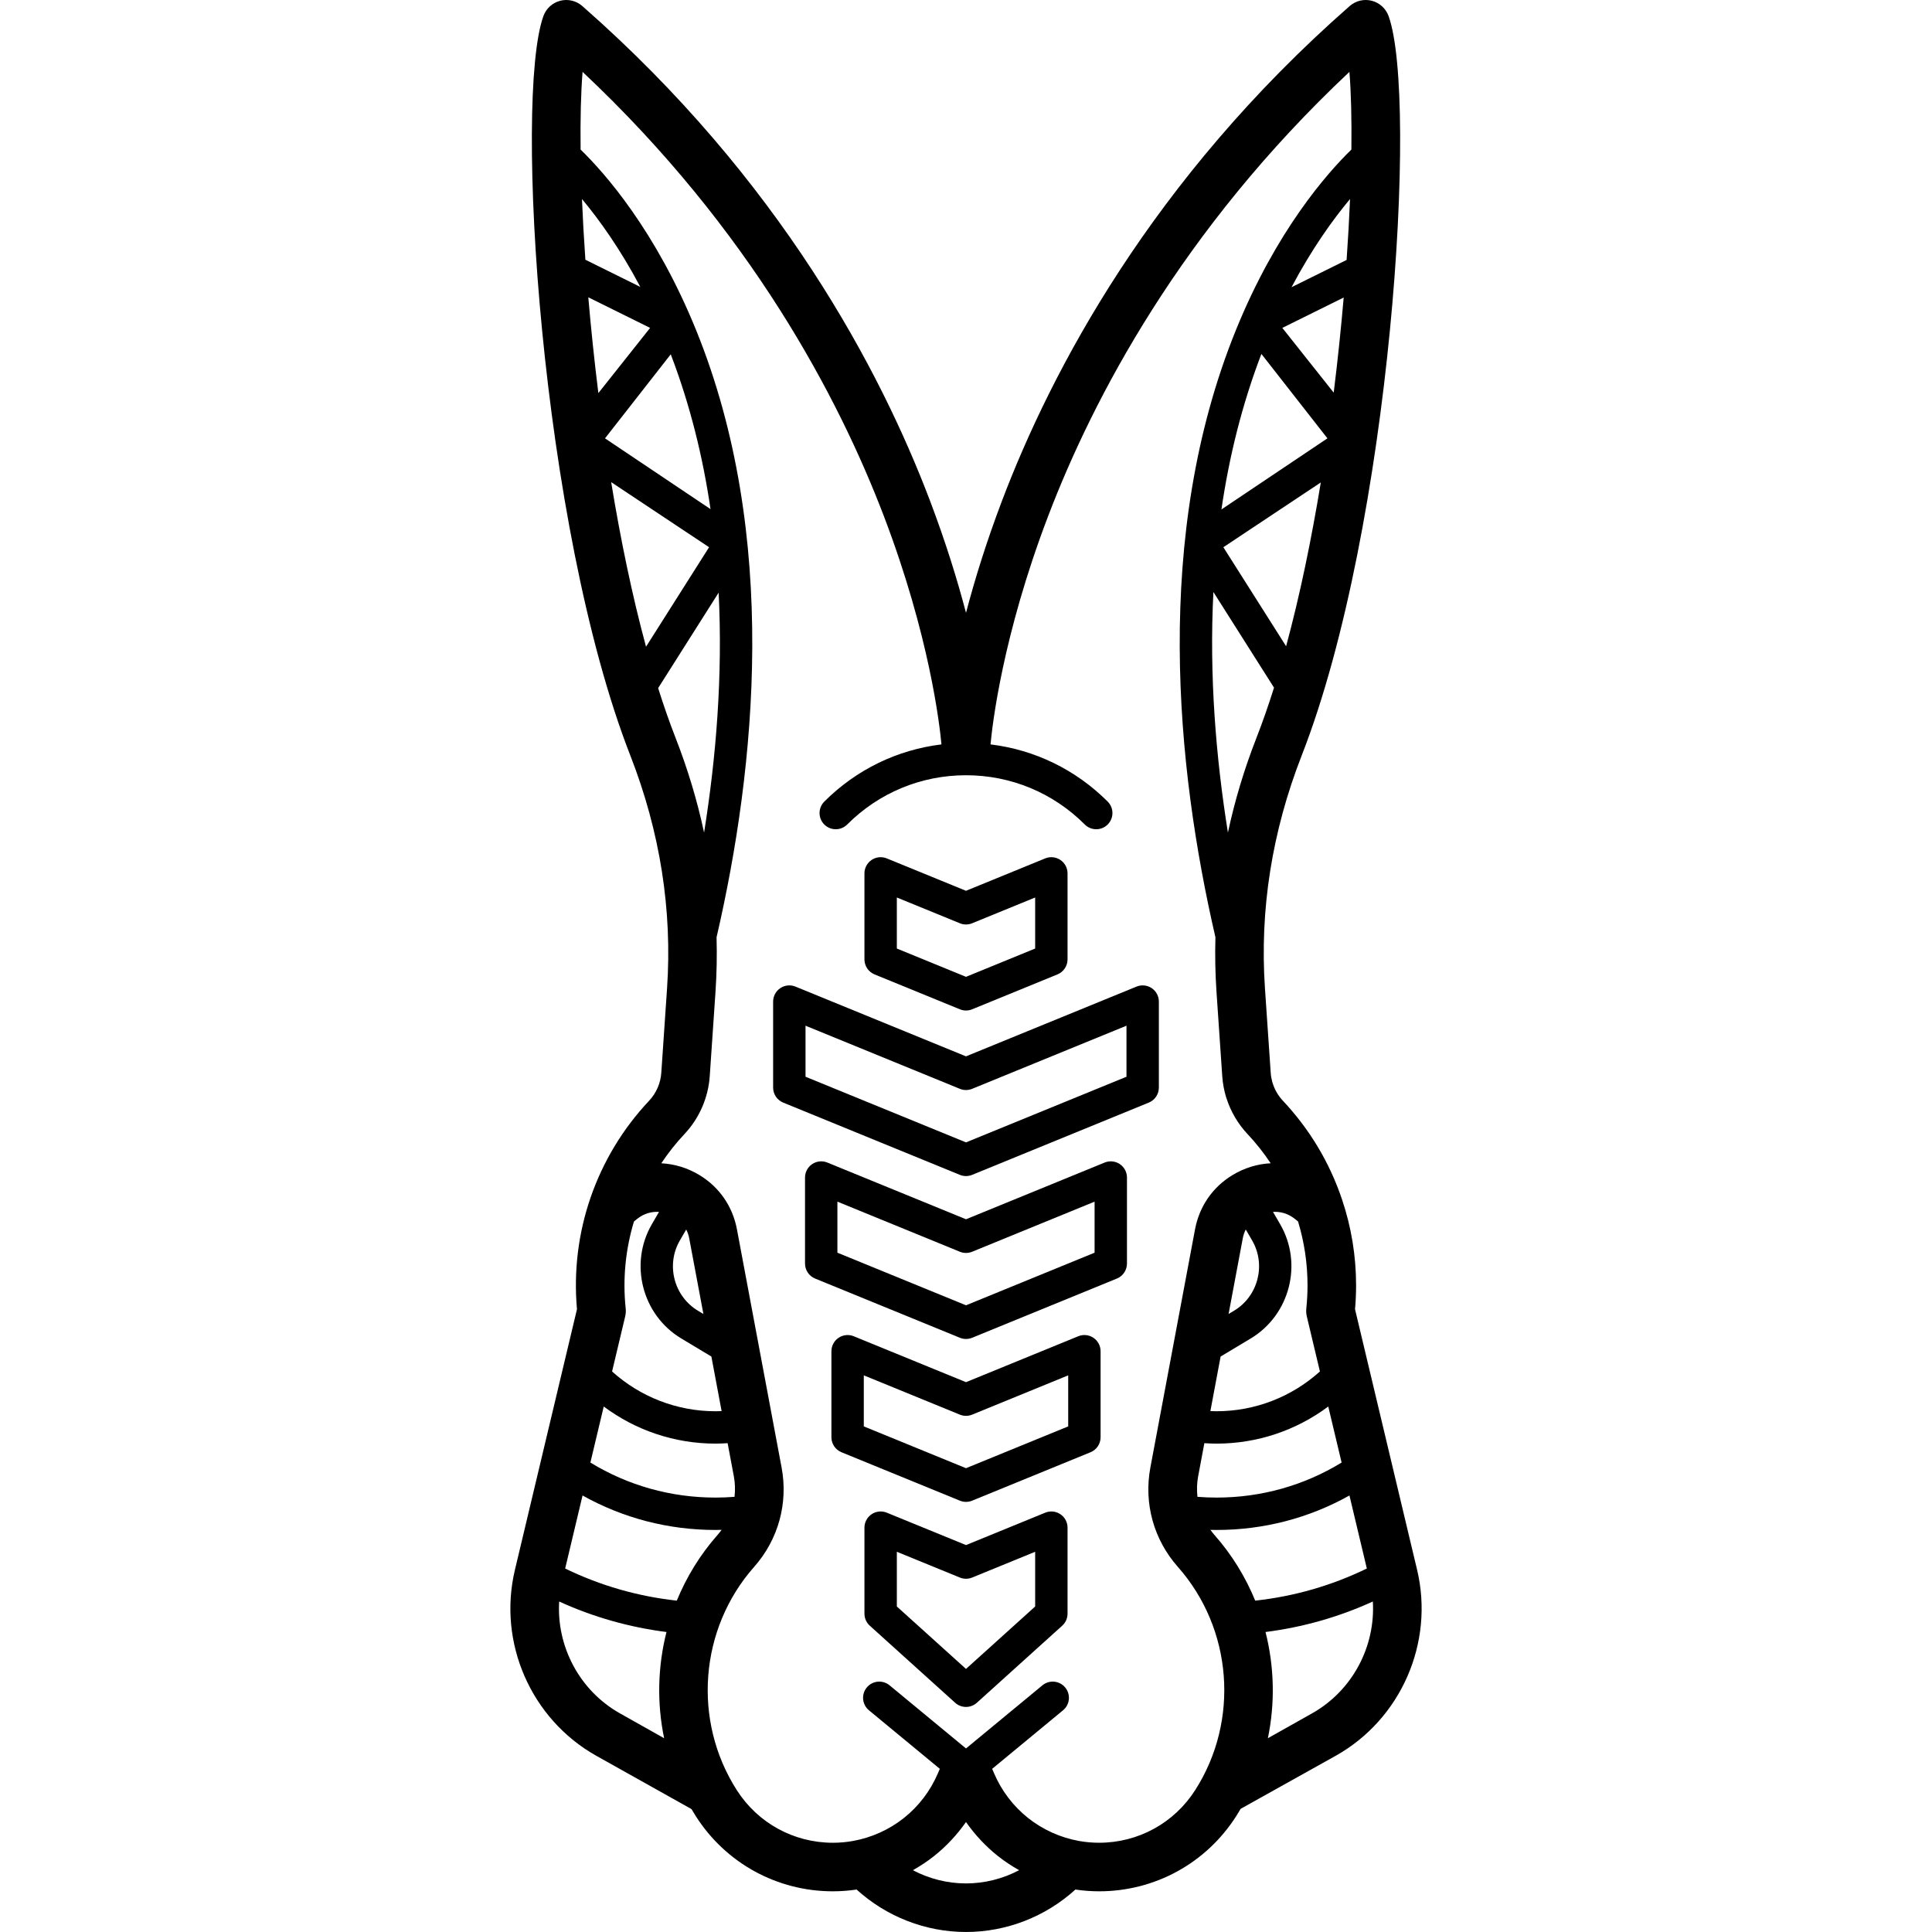 <?xml version='1.0' encoding='iso-8859-1'?>
<!DOCTYPE svg PUBLIC '-//W3C//DTD SVG 1.1//EN' 'http://www.w3.org/Graphics/SVG/1.1/DTD/svg11.dtd'>
<svg version="1.1" xmlns="http://www.w3.org/2000/svg" viewBox="0 0 477.292 477.292" xmlns:xlink="http://www.w3.org/1999/xlink" enable-background="new 0 0 477.292 477.292">
  <g>
    <path d="m238.646,290.542c0.515,0 1.029-0.099 1.514-0.298l43.646-17.853c1.503-0.615 2.486-2.078 2.486-3.702v-21.253c0-1.333-0.664-2.578-1.771-3.321s-2.511-0.887-3.744-0.381l-42.132,17.233-42.132-17.233c-1.233-0.505-2.638-0.361-3.744,0.381-1.106,0.743-1.771,1.988-1.771,3.321v21.253c0,1.625 0.982,3.087 2.486,3.702l43.646,17.853c0.487,0.198 1.002,0.298 1.516,0.298zm-39.646-37.148l38.132,15.597c0.97,0.397 2.059,0.397 3.028,0l38.132-15.597v12.61l-39.646,16.216-39.646-16.216v-12.61z"/>
    <path d="m276.644,287.583c-1.106-0.743-2.511-0.887-3.744-0.381l-34.254,14.011-34.254-14.011c-1.235-0.505-2.638-0.361-3.744,0.381-1.106,0.743-1.771,1.988-1.771,3.321v21.253c0,1.625 0.982,3.087 2.486,3.702l35.768,14.63c0.485,0.199 1,0.298 1.514,0.298s1.029-0.099 1.514-0.298l35.768-14.63c1.503-0.615 2.486-2.078 2.486-3.702v-21.253c0.001-1.333-0.663-2.578-1.769-3.321zm-6.23,21.889l-31.768,12.994-31.768-12.994v-12.61l30.254,12.375c0.97,0.397 2.059,0.397 3.028,0l30.254-12.375v12.61z"/>
    <path d="m270.124,330.495c-1.106-0.743-2.51-0.887-3.744-0.381l-27.734,11.344-27.734-11.344c-1.235-0.505-2.638-0.361-3.744,0.381-1.106,0.743-1.771,1.988-1.771,3.321v21.253c0,1.625 0.982,3.087 2.486,3.702l29.249,11.963c0.485,0.199 1,0.298 1.514,0.298s1.029-0.099 1.514-0.298l29.249-11.963c1.503-0.615 2.486-2.078 2.486-3.702v-21.253c0-1.333-0.664-2.578-1.771-3.321zm-6.229,21.889l-25.249,10.327-25.249-10.327v-12.61l23.734,9.708c0.97,0.397 2.059,0.397 3.028,0l23.734-9.708v12.61z"/>
    <path d="m261.962,374.08c-1.106-0.743-2.511-0.887-3.744-0.381l-19.572,8.005-19.572-8.005c-1.234-0.505-2.638-0.361-3.744,0.381-1.106,0.743-1.771,1.988-1.771,3.321v21.253c0,1.132 0.479,2.21 1.319,2.969l21.086,19.037c0.762,0.687 1.721,1.031 2.681,1.031s1.919-0.344 2.681-1.031l21.086-19.037c0.84-0.759 1.319-1.837 1.319-2.969v-21.254c0.002-1.333-0.662-2.578-1.769-3.32zm-6.229,22.796l-17.086,15.425-17.086-15.425v-13.517l15.572,6.369c0.97,0.397 2.059,0.397 3.028,0l15.572-6.369v13.517z"/>
    <path d="m216.046,240.719l21.086,8.625c0.485,0.199 1,0.298 1.514,0.298s1.029-0.099 1.514-0.298l21.086-8.625c1.503-0.615 2.486-2.078 2.486-3.702v-21.253c0-1.333-0.664-2.578-1.771-3.321s-2.511-0.887-3.744-0.381l-19.572,8.005-19.572-8.005c-1.234-0.505-2.638-0.361-3.744,0.381-1.106,0.743-1.771,1.988-1.771,3.321v21.253c0.002,1.624 0.984,3.087 2.488,3.702zm5.514-18.998l15.572,6.369c0.97,0.397 2.059,0.397 3.028,0l15.572-6.369v12.61l-17.086,6.989-17.086-6.989v-12.61z"/>
    <path d="m350.086,387.81l-15.332-64.369c0.174-1.966 0.262-3.949 0.262-5.911 0-7.244-1.172-14.39-3.484-21.237-3.075-9.123-7.981-17.313-14.591-24.351-1.178-1.25-2.063-2.781-2.558-4.429-0.027-0.089-0.056-0.178-0.086-0.265-0.196-0.716-0.322-1.465-0.374-2.228l-1.42-20.821c-1.324-19.394 1.729-38.755 9.073-57.548 22.149-56.699 28.801-162.366 21.464-182.69-0.673-1.866-2.226-3.278-4.146-3.773-1.922-0.495-3.962-0.008-5.454,1.3-48.938,42.925-73.713,90.129-85.88,122.171-3.894,10.256-6.776,19.606-8.913,27.737-2.137-8.131-5.019-17.482-8.914-27.738-12.167-32.04-36.944-79.245-85.884-122.168-1.491-1.308-3.533-1.795-5.455-1.299-1.921,0.495-3.473,1.908-4.146,3.775-7.331,20.334-0.672,126.006 21.473,182.69 7.34,18.79 10.392,38.153 9.069,57.55l-1.419,20.817c-0.176,2.581-1.249,5.04-3.022,6.923-13.043,13.858-19.502,32.573-17.811,51.494l-15.334,64.403c-4.278,17.968 3.978,36.842 20.076,45.897l23.55,13.189c0.348,0.591 0.702,1.179 1.073,1.76 7.42,11.617 20.079,18.552 33.861,18.552 1.956,0 3.918-0.152 5.855-0.437 7.356,6.695 17.023,10.487 27.026,10.487 10.004,0 19.67-3.793 27.026-10.488 1.935,0.285 3.898,0.437 5.855,0.437 13.783,0 26.441-6.936 33.86-18.551 0.386-0.604 0.755-1.214 1.116-1.828l23.517-13.123c16.097-9.052 24.352-27.927 20.067-45.928zm-50.121-8.677c-0.338-0.382-0.639-0.786-0.938-1.191 0.504,0.011 1.009,0.029 1.513,0.029 11.649,0 22.849-2.928 32.835-8.518l4.297,18.044c-8.693,4.219-17.932,6.879-27.577,7.934-2.4-5.86-5.78-11.384-10.13-16.298zm7.057-73.212c0.145-0.776 0.4-1.504 0.74-2.179l1.577,2.72c3.478,5.996 1.471,13.776-4.472,17.343l-1.351,.811 3.506-18.695zm-5.476,29.207l7.438-4.464c9.67-5.803 12.934-18.461 7.277-28.216l-1.773-3.058c1.753-0.108 3.683,0.341 5.46,1.779l.727,.586c1.55,5.112 2.342,10.41 2.342,15.775 0,1.895-0.1,3.814-0.298,5.707-0.07,0.673-0.026,1.354 0.131,2.012l3.229,13.562c-6.964,6.289-16.032,9.829-25.539,9.829-0.506,0-1.014-0.015-1.521-0.035l2.527-13.477zm29.892,26.189c-9.281,5.672-19.86,8.653-30.898,8.653-1.576,0-3.15-0.064-4.713-0.187-0.185-1.658-0.15-3.353 0.167-5.045l1.539-8.209c1.003,0.066 2.006,0.111 3.007,0.111 10.052,0 19.703-3.266 27.601-9.168l3.297,13.845zm-28.085-155.63c-2.961-18.48-4.649-38.778-3.588-59.433l14.974,23.629c-1.368,4.343-2.813,8.496-4.34,12.404-3.017,7.717-5.366,15.528-7.046,23.4zm26.132-108.688l-12.693-15.994 15.16-7.503c-0.651,7.593-1.472,15.489-2.467,23.497zm-11.758,62.652l-15.501-24.461 24.071-16.003c-2.299,14.005-5.144,27.824-8.57,40.464zm14.947-95.433l-13.606,6.734c5.056-9.56 10.255-16.759 14.452-21.787-0.198,4.776-0.479,9.816-0.846,15.053zm-21.051,23.219l16.312,20.855-26.183,17.564c1.895-12.981 5.072-25.905 9.871-38.419zm-160.636,31.673l24.187,16.08-15.574,24.577c-3.447-12.695-6.306-26.583-8.613-40.657zm-5.649-45.663l15.269,7.557-12.783,16.107c-1.004-8.065-1.831-16.018-2.486-23.664zm4.126,34.846l16.241-20.764c4.769,12.46 7.934,25.325 9.826,38.249l-26.067-17.485zm-4.848-44.129c-0.365-5.217-0.646-10.239-0.843-14.998 4.187,5.016 9.37,12.191 14.413,21.714l-13.57-6.716zm17.976,105.828l14.944-23.582c1.044,20.602-0.642,40.844-3.595,59.278-1.68-7.872-4.027-15.682-7.042-23.399-1.515-3.875-2.949-7.992-4.307-12.297zm-5.244,131.173c1.774-1.434 3.704-1.881 5.457-1.772l-1.772,3.056c-5.657,9.755-2.393,22.413 7.277,28.216l7.434,4.462 2.527,13.479c-0.506,0.02-1.013,0.035-1.518,0.035-9.508,0-18.576-3.541-25.54-9.83l3.23-13.564c0.157-0.66 0.201-1.343 0.13-2.018-0.77-7.315-0.031-14.603 2.046-21.474l.729-.59zm9.853,94.266c-9.646-1.055-18.886-3.715-27.579-7.934l4.296-18.045c9.986,5.59 21.187,8.518 32.836,8.518 0.503,0 1.006-0.018 1.509-0.029-0.299,0.404-0.6,0.808-0.937,1.189-4.349,4.916-7.727,10.441-10.125,16.301zm14.095-30.692c0.317,1.693 0.352,3.387 0.167,5.045-1.562,0.122-3.135,0.186-4.71,0.186-11.039,0-21.618-2.982-30.899-8.654l3.297-13.845c7.898,5.902 17.55,9.168 27.602,9.168 1,0 2.002-0.045 3.004-0.111l1.539,8.211zm-13.343-58.277l1.576-2.717c0.339,0.674 0.594,1.402 0.739,2.177l3.505,18.692-1.347-.808c-5.944-3.568-7.951-11.348-4.473-17.344zm-14.791,116.82c-9.96-5.602-15.693-16.486-15.021-27.636 8.42,3.841 17.293,6.359 26.51,7.535-2.168,8.56-2.384,17.552-0.581,26.238l-10.908-6.137zm72.363,38.742c1.833-1.033 3.596-2.194 5.247-3.505 3.02-2.404 5.665-5.248 7.873-8.393 2.21,3.148 4.857,5.993 7.884,8.402 1.649,1.306 3.409,2.463 5.238,3.494-4.013,2.116-8.516,3.269-13.122,3.269-4.606,0.001-9.108-1.151-13.12-3.267zm69.749-19.794c-5.204,8.148-14.082,13.012-23.748,13.012-1.66,0-3.328-0.147-4.953-0.438-4.585-0.823-8.94-2.788-12.583-5.672-3.651-2.906-6.548-6.703-8.381-10.989l-.499-1.16 17.511-14.464c1.703-1.407 1.943-3.928 0.537-5.631-1.407-1.703-3.928-1.943-5.631-0.537l-18.88,15.595-18.88-15.595c-1.703-1.406-4.224-1.166-5.631,0.537-1.407,1.703-1.167,4.225 0.537,5.631l17.508,14.462-.504,1.173c-1.829,4.276-4.726,8.073-8.371,10.974-3.64,2.889-7.993,4.853-12.585,5.677-1.629,0.292-3.296,0.439-4.957,0.439-9.666,0-18.544-4.864-23.748-13.012-10.983-17.193-9.215-39.872 4.3-55.15 5.966-6.75 8.436-15.698 6.775-24.552l-11.028-58.818c-1.063-5.668-4.341-10.425-9.227-13.393-2.964-1.804-6.208-2.766-9.461-2.935 1.687-2.539 3.59-4.955 5.712-7.21 3.67-3.9 5.893-8.99 6.256-14.332l1.419-20.817c0.306-4.495 0.385-8.987 0.263-13.47 9.659-41.81 15.555-99.27-5.078-150.06-9.959-24.514-22.504-38.703-28.51-44.546-0.091-7.569 0.075-14.101 0.486-19.187 41.66,39.119 63.395,80.837 74.41,109.684 11.329,29.669 13.83,51.832 14.25,56.457-10.922,1.328-21.033,6.219-28.943,14.13-1.562,1.563-1.562,4.095 0,5.657 0.781,0.781 1.805,1.171 2.829,1.171 1.024,0 2.047-0.391 2.829-1.171 7.846-7.847 18.27-12.168 29.349-12.168 11.08,0 21.503,4.321 29.35,12.168 1.563,1.562 4.095,1.562 5.657,0 1.562-1.563 1.562-4.095 0-5.657-7.911-7.91-18.022-12.802-28.943-14.13 0.419-4.621 2.919-26.783 14.25-56.456 11.015-28.847 32.75-70.567 74.409-109.687 0.412,5.085 0.578,11.618 0.488,19.189-6.006,5.843-18.551,20.032-28.51,44.546-20.633,50.788-14.738,108.245-5.08,150.054-0.122,4.484-0.043,8.976 0.264,13.471l1.42,20.826c0.121,1.752 0.434,3.477 0.93,5.125 0.039,0.127 0.081,0.252 0.127,0.375 1.048,3.282 2.842,6.329 5.195,8.823 2.122,2.259 4.023,4.67 5.711,7.211-3.25,0.169-6.493,1.132-9.456,2.935-4.89,2.97-8.168,7.727-9.231,13.396l-11.028,58.815c-1.661,8.854 0.809,17.803 6.778,24.556 13.52,15.277 15.288,37.953 4.296,55.148zm28.862-18.949l-10.911,6.136c1.805-8.686 1.589-17.678-0.58-26.237 9.218-1.176 18.09-3.694 26.51-7.536 0.671,11.151-5.061,22.035-15.019,27.637z"/>
  </g>
</svg>

